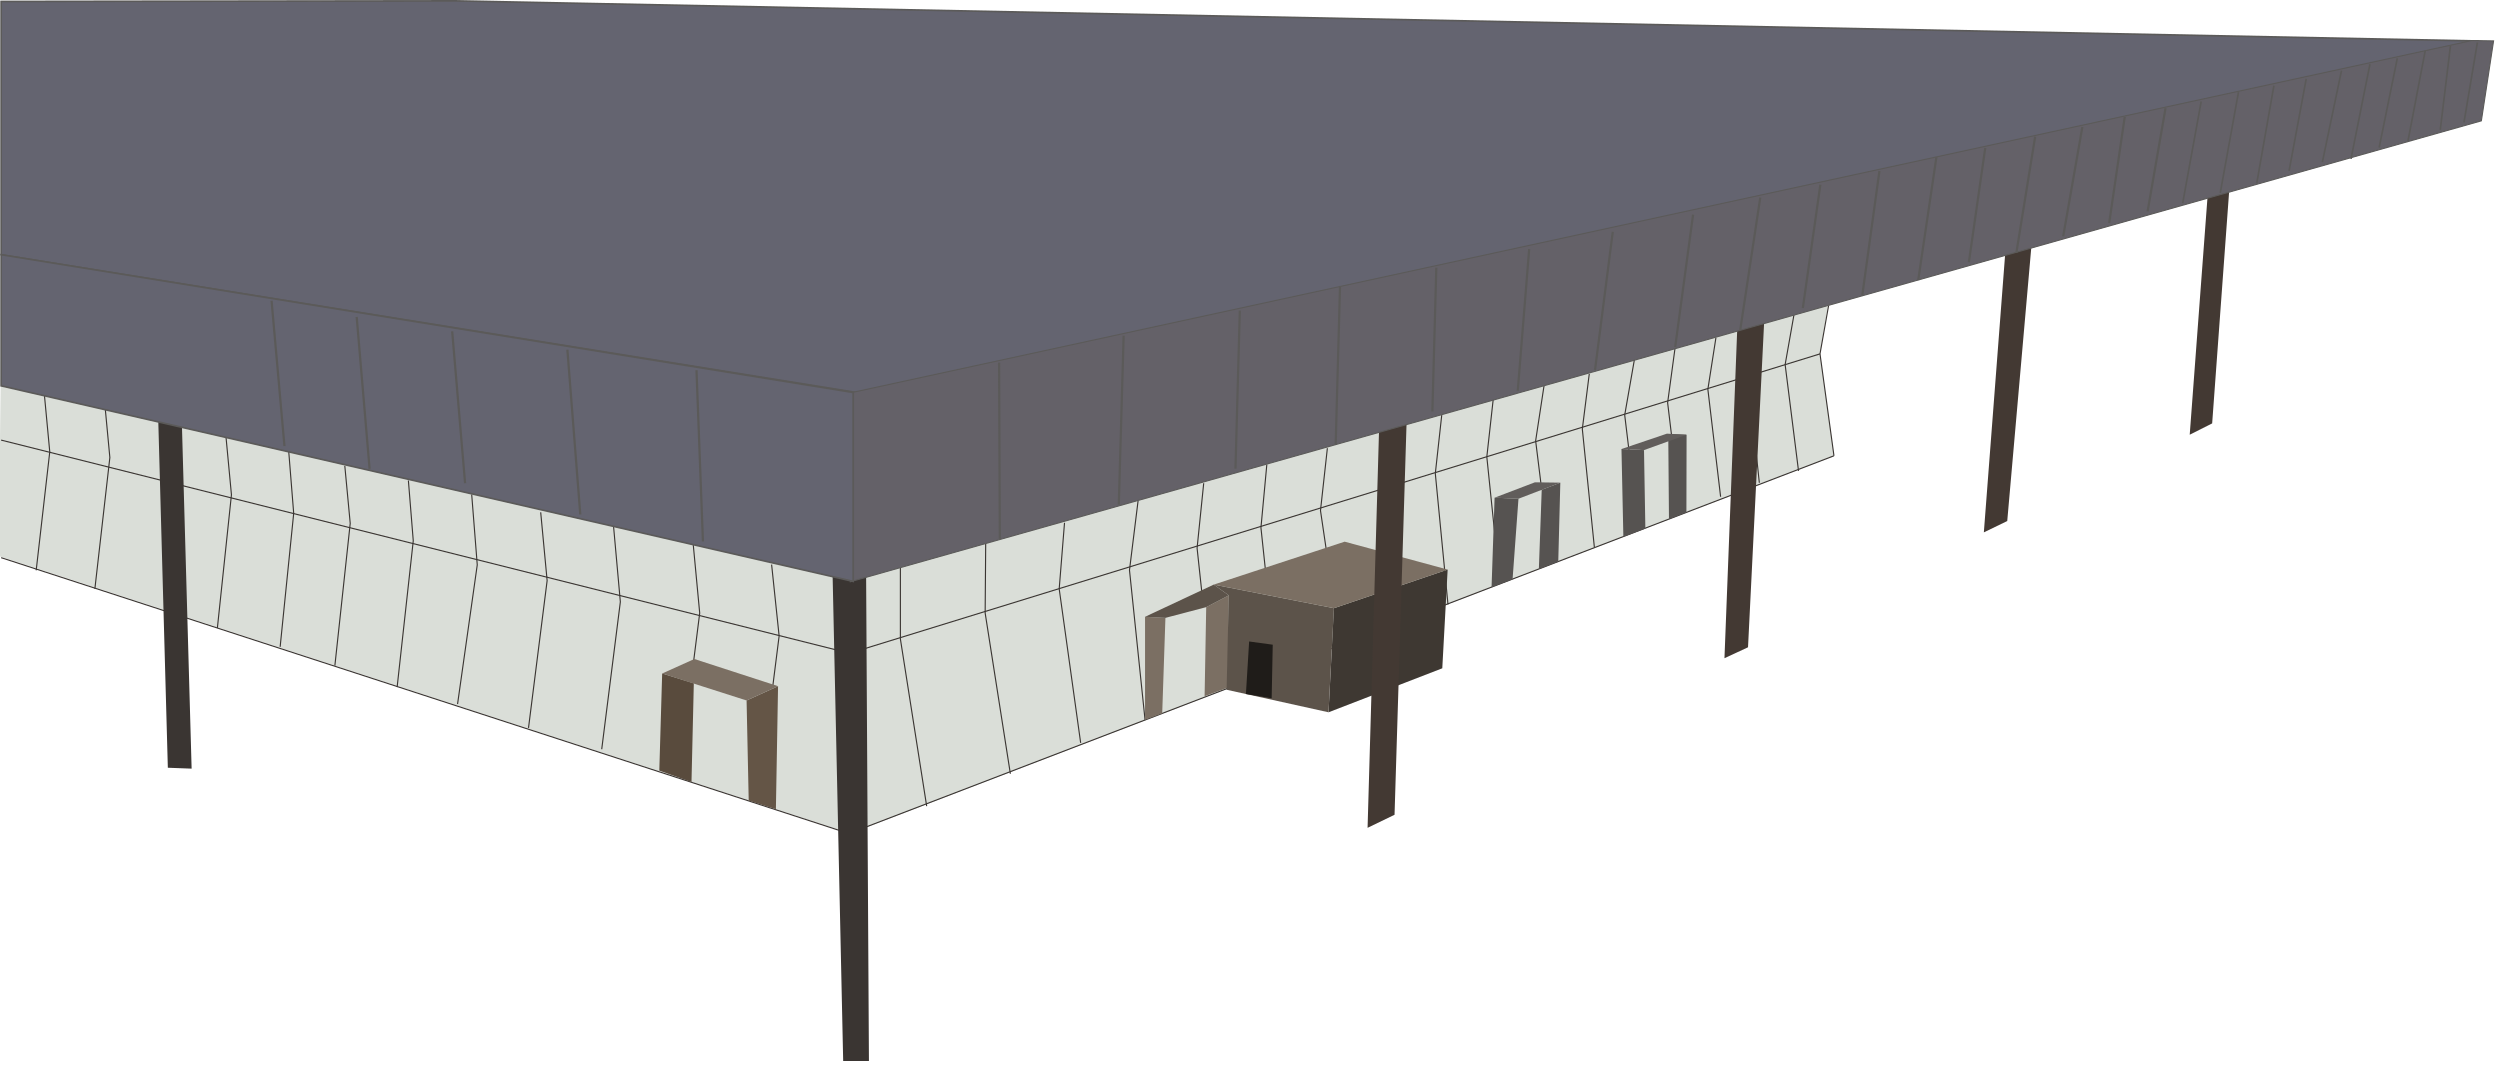 <?xml version="1.0" encoding="UTF-8"?>
<svg xmlns="http://www.w3.org/2000/svg" version="1.1" viewBox="0 0 1105.739 473.16">
  <defs>
    <style>
      .cls-1 {
        fill: #433933;
      }

      .cls-2 {
        stroke: #3a3532;
      }

      .cls-2, .cls-3 {
        stroke-width: .5px;
      }

      .cls-2, .cls-3, .cls-4, .cls-5, .cls-6, .cls-7, .cls-8 {
        stroke-miterlimit: 10;
      }

      .cls-2, .cls-4, .cls-6, .cls-7 {
        fill: none;
      }

      .cls-3 {
        fill: #646168;
      }

      .cls-3, .cls-4, .cls-5, .cls-7 {
        stroke: #5b5a59;
      }

      .cls-9 {
        fill: #1f1c19;
      }

      .cls-10 {
        fill: #5c534a;
      }

      .cls-11 {
        fill: #daded8;
      }

      .cls-4, .cls-5 {
        stroke-width: .75px;
      }

      .cls-5 {
        fill: #646470;
      }

      .cls-12 {
        fill: #7b6f63;
      }

      .cls-6 {
        stroke: #000;
      }

      .cls-13 {
        fill: #645546;
      }

      .cls-14 {
        fill: #3a3532;
      }

      .cls-15 {
        fill: #565351;
      }

      .cls-8 {
        stroke: #4d4545;
      }

      .cls-16 {
        fill: #615d5b;
      }

      .cls-17 {
        fill: #3e3832;
      }

      .cls-18 {
        fill: #594b3d;
      }
    </style>
  </defs>
  <!-- Generator: Adobe Illustrator 28.7.2, SVG Export Plug-In . SVG Version: 1.2.0 Build 154)  -->
  <g>
    <g id="Ebene_1">
      <g id="thg">
        <g id="Halle">
          <path id="Pfad_32573" class="cls-11" d="M812.584,110.162l-7.608,46.361,6.174,45.075-435.049,167.077L0,246.153v-52l1-81,811.584-2.994"/>
          <g id="Streben">
            <line id="Linie_167" class="cls-7" x1="160.612" y1="201.649" x2="154.903" y2="140.176"/>
            <path id="Pfad_32574" class="cls-2" d="M398.236,251.103v31.5l11.63,73.954"/>
            <path id="Pfad_32575" class="cls-2" d="M435.967,240.53l-.237,30.613,11.15,71.094"/>
            <path id="Pfad_32576" class="cls-2" d="M470.83,231.231l-2.354,29.232,9.492,68.107"/>
            <path id="Pfad_32577" class="cls-2" d="M503.363,221.547l-3.8,30.613,6.882,66.215"/>
            <path id="Pfad_32578" class="cls-2" d="M637.678,183.576l-2.848,25.866,5.605,57.9"/>
            <path id="Pfad_32579" class="cls-2" d="M660.46,176.456l-2.848,25.629,5.7,55.213"/>
            <path id="Pfad_32580" class="cls-2" d="M702.938,165.303l-3.085,24.443,5.333,52.341"/>
            <path id="Pfad_32581" class="cls-2" d="M722.872,159.133l-4.271,24.442,2.185,18.073"/>
            <path id="Pfad_32582" class="cls-2" d="M740.92,153.534l-3.336,24.584,1.908,15.883"/>
            <path id="Pfad_32583" class="cls-2" d="M758.942,149.404l-3.56,22.781,5.637,47.518"/>
            <path id="Pfad_32584" class="cls-2" d="M793.457,139.255l-3.9,22.014,5.921,47.01"/>
            <path id="Pfad_32585" class="cls-2" d="M776.123,144.5l-2.941,22.228,4.96,46.8"/>
            <path id="Pfad_32586" class="cls-2" d="M808.777,135.166l-3.8,21.358,6.174,45.075"/>
            <path id="Pfad_32587" class="cls-2" d="M532.395,213.724l-2.928,28.7,2.143,19.944"/>
            <path id="Pfad_32588" class="cls-2" d="M682.935,170.492l-3.728,24.475,2.689,21.674"/>
            <path id="Pfad_32589" class="cls-2" d="M615.54,190.426l-4.915,26.369,4.271,31.325"/>
            <path id="Pfad_32590" class="cls-2" d="M560.317,205.408l-2.61,28,2.373,22.307"/>
            <path id="Pfad_32591" class="cls-2" d="M587.091,198.234l-3.048,27.582,3.085,20.883"/>
            <path id="Pfad_32592" class="cls-2" d="M329.892,309.19l11.865-5.359,2.848-22.526-3.322-31.6"/>
            <path id="Pfad_32593" class="cls-2" d="M306.629,240.976l2.848,30.2-2.848,22.526"/>
            <path id="Pfad_32594" class="cls-2" d="M271.356,232.62l3.022,33.59-8.239,65.17"/>
            <path id="Pfad_32595" class="cls-2" d="M239.147,226.591l2.848,30.2-8.239,65.17"/>
            <path id="Pfad_32596" class="cls-2" d="M208.628,218.698l2.458,31.158-8.711,61.55"/>
            <path id="Pfad_32597" class="cls-2" d="M180.626,212.528l2.159,26.664-7.134,64.7"/>
            <path id="Pfad_32598" class="cls-2" d="M152.502,206.021l2.4,25.468-6.789,62.91"/>
            <path id="Pfad_32599" class="cls-2" d="M127.706,199.713l2.194,27.346-5.991,59.034"/>
            <path id="Pfad_32600" class="cls-2" d="M99.965,193.365l2.4,25.468-6.221,58.954"/>
            <path id="Pfad_32601" class="cls-2" d="M46.188,176.911l2.4,25.468-6.63,58.084"/>
            <path id="Pfad_32602" class="cls-2" d="M19.61,174.38l2.4,25.468-6,52.389"/>
            <path id="Pfad_32603" class="cls-2" d="M811.15,201.597l-435.682,167.078L.5,246.653"/>
            <path id="Pfad_32604" class="cls-2" d="M804.977,156.523l-429.206,132.417L.5,194.653"/>
          </g>
          <path id="Pfad_32605" class="cls-15" d="M661.054,220.119l-1.345,39.591,9.295-3.48,2.61-35.636-10.56-.475Z"/>
          <path id="Pfad_32606" class="cls-15" d="M681.897,216.64l-1.266,35.042,8.583-3.283.91-34.924-8.227,3.165Z"/>
          <path id="Pfad_32607" class="cls-15" d="M717.17,198.605l.837,38.839,9.73-3.678-.6-34.686-9.967-.475Z"/>
          <path id="Pfad_32608" class="cls-15" d="M737.862,191.954l.316,37.659,7.712-2.966.079-34.37-8.107-.323Z"/>
          <path id="Pfad_32609" class="cls-16" d="M678.891,213.319l-17.838,6.8,10.56.475,18.513-7.118-11.235-.157Z"/>
          <path id="Pfad_32610" class="cls-16" d="M737.268,191.802l-20.1,6.8,9.967.475,18.833-6.8-8.7-.475Z"/>
        </g>
        <g id="Tueren">
          <path id="Pfad_32611" class="cls-13" d="M331.154,354.12l12.024,3.8.956-54.422-13.922,6.328.942,44.294Z"/>
          <path id="Pfad_32612" class="cls-12" d="M506.448,272.803v45.57l7.594-2.854,1.424-42.241-9.018-.475Z"/>
          <path id="Pfad_32613" class="cls-12" d="M532.789,307.925l.712-39.393,9.967-5.221-.475,40.824-10.204,3.79Z"/>
          <path id="Pfad_32614" class="cls-10" d="M536.823,258.565l-30.375,14.238,9.018.475,18.035-4.746,9.967-5.221-6.645-4.746Z"/>
          <path id="Pfad_32615" class="cls-17" d="M640.289,251.92l-2.373,43.664-50.309,19.458,2.373-46.038,50.309-17.084Z"/>
          <path id="Pfad_32616" class="cls-10" d="M536.823,258.565l53.157,10.441-2.373,46.038-45.089-9.972.949-41.766-6.644-4.741Z"/>
          <path id="Pfad_32617" class="cls-12" d="M594.726,239.58l-57.9,18.985,53.157,10.441,50.309-17.086-45.566-12.34Z"/>
          <path id="Pfad_32618" class="cls-9" d="M551.062,306.975l1.424-23.256,10.442,1.424-.475,23.731-11.391-1.899Z"/>
          <path id="Pfad_32619" class="cls-9" d="M821.117,324.536"/>
          <path id="Pfad_32620" class="cls-18" d="M292.872,297.879l-1.266,42.952,14.238,5.063,1.028-43.665-14-4.35Z"/>
          <path id="Pfad_32621" class="cls-12" d="M307.11,291.471l37.027,12.024-13.922,6.328-37.343-11.94,14.238-6.412Z"/>
        </g>
        <g id="Balken">
          <path id="Pfad_32622" class="cls-14" d="M368.195,251.59l4.739,217.69h11.391l-1.263-217.845-14.867.155Z"/>
          <path id="Pfad_32623" class="cls-14" d="M69.803,178.83l4.43,160.736,10.521.4-4.516-159.866-10.435-1.27Z"/>
          <path id="Pfad_32624" class="cls-1" d="M609.921,191.163l-5.049,174.981,11.928-5.778,5.454-177.739-12.333,8.536Z"/>
          <path id="Pfad_32625" class="cls-1" d="M768.442,143.708l-5.721,147.42,10.423-4.839,7.632-153.971-12.334,11.39Z"/>
          <path id="Pfad_32626" class="cls-1" d="M887.095,109.536l-9.65,125.931,10.35-5.015,11.633-132.306-12.333,11.39Z"/>
          <path id="Pfad_32627" class="cls-1" d="M978.139,63.666l-9.637,128.607,9.93-5.006,10.368-141.636-10.661,18.035Z"/>
        </g>
        <g id="Dach">
          <path id="Pfad_32628" class="cls-5" d="M.5.653l200.929-.278,892.893,17.719L379.884,173.767.5,112.653V.653Z"/>
          <path id="Pfad_32629" class="cls-3" d="M1097.485,53.438l5.4-35.344-9.578-.158L376.101,173.767v83.532L1097.485,53.438Z"/>
          <line id="Linie_168" class="cls-7" x1="442.216" y1="238.314" x2="441.9" y2="160.361"/>
          <line id="Linie_169" class="cls-7" x1="494.836" y1="223.231" x2="496.981" y2="148.455"/>
          <line id="Linie_170" class="cls-7" x1="546.442" y1="207.306" x2="548.366" y2="137.373"/>
          <line id="Linie_171" class="cls-7" x1="590.755" y1="196.807" x2="592.679" y2="126.874"/>
          <line id="Linie_172" class="cls-7" x1="633.531" y1="181.994" x2="635.274" y2="118.389"/>
          <line id="Linie_173" class="cls-7" x1="671.297" y1="172.818" x2="676.353" y2="110.162"/>
          <line id="Linie_174" class="cls-7" x1="705.469" y1="163.642" x2="713.328" y2="102.517"/>
          <line id="Linie_175" class="cls-7" x1="740.921" y1="153.534" x2="748.842" y2="94.929"/>
          <line id="Linie_176" class="cls-7" x1="769.7" y1="145.924" x2="778.559" y2="87.388"/>
          <line id="Linie_177" class="cls-7" x1="797.383" y1="136.256" x2="805.139" y2="81.692"/>
          <line id="Linie_178" class="cls-7" x1="823.674" y1="130.644" x2="831.268" y2="75.602"/>
          <line id="Linie_179" class="cls-7" x1="848.424" y1="123.877" x2="856.475" y2="69.431"/>
          <line id="Linie_180" class="cls-7" x1="870.819" y1="116.019" x2="878.071" y2="65.397"/>
          <line id="Linie_181" class="cls-7" x1="891.834" y1="111.751" x2="900.14" y2="60.414"/>
          <line id="Linie_182" class="cls-7" x1="912.535" y1="104.55" x2="921.023" y2="56.142"/>
          <line id="Linie_183" class="cls-7" x1="932.888" y1="98.62" x2="939.77" y2="51.633"/>
          <line id="Linie_184" class="cls-7" x1="949.869" y1="93.501" x2="957.806" y2="47.836"/>
          <line id="Linie_185" class="cls-4" x1="965.399" y1="89.84" x2="973.577" y2="44.875"/>
          <line id="Linie_186" class="cls-4" x1="982.011" y1="85.331" x2="990.079" y2="40.717"/>
          <line id="Linie_187" class="cls-4" x1="998.148" y1="81.059" x2="1005.742" y2="37.869"/>
          <line id="Linie_188" class="cls-4" x1="1012.445" y1="75.602" x2="1020.039" y2="34.833"/>
          <line id="Linie_189" class="cls-4" x1="1027.173" y1="71.69" x2="1035.642" y2="31.225"/>
          <line id="Linie_190" class="cls-4" x1="1039.835" y1="70.262" x2="1048.219" y2="28.377"/>
          <line id="Linie_191" class="cls-4" x1="1052.288" y1="65.259" x2="1060.322" y2="25.767"/>
          <line id="Linie_192" class="cls-4" x1="1065.025" y1="62.405" x2="1072.662" y2="22.445"/>
          <line id="Linie_193" class="cls-4" x1="1083.816" y1="20.309" x2="1079.319" y2="57.419"/>
          <line id="Linie_194" class="cls-4" x1="1089.797" y1="54.16" x2="1095.745" y2="18.781"/>
          <path id="Pfad_32630" class="cls-8" d="M1105.739,20.948"/>
          <path id="Pfad_32631" class="cls-5" d="M.5,112.653l376.853,60.956v83.532L.5,170.653v-58Z"/>
          <line id="Linie_195" class="cls-7" x1="310.907" y1="239.47" x2="308.053" y2="163.725"/>
          <line id="Linie_196" class="cls-7" x1="256.657" y1="227.543" x2="250.948" y2="154.652"/>
          <line id="Linie_197" class="cls-7" x1="205.705" y1="213.724" x2="199.996" y2="146.542"/>
          <line id="Linie_198" class="cls-7" x1="163.467" y1="207.358" x2="157.758" y2="140.176"/>
          <line id="Linie_199" class="cls-7" x1="125.814" y1="197.315" x2="120.105" y2="132.988"/>
        </g>
        <path id="Pfad_32632" class="cls-6" d="M1056.794,150.046"/>
        <path id="Pfad_32633" class="cls-6" d="M377.818,473.16"/>
      </g>
    </g>
  </g>
</svg>